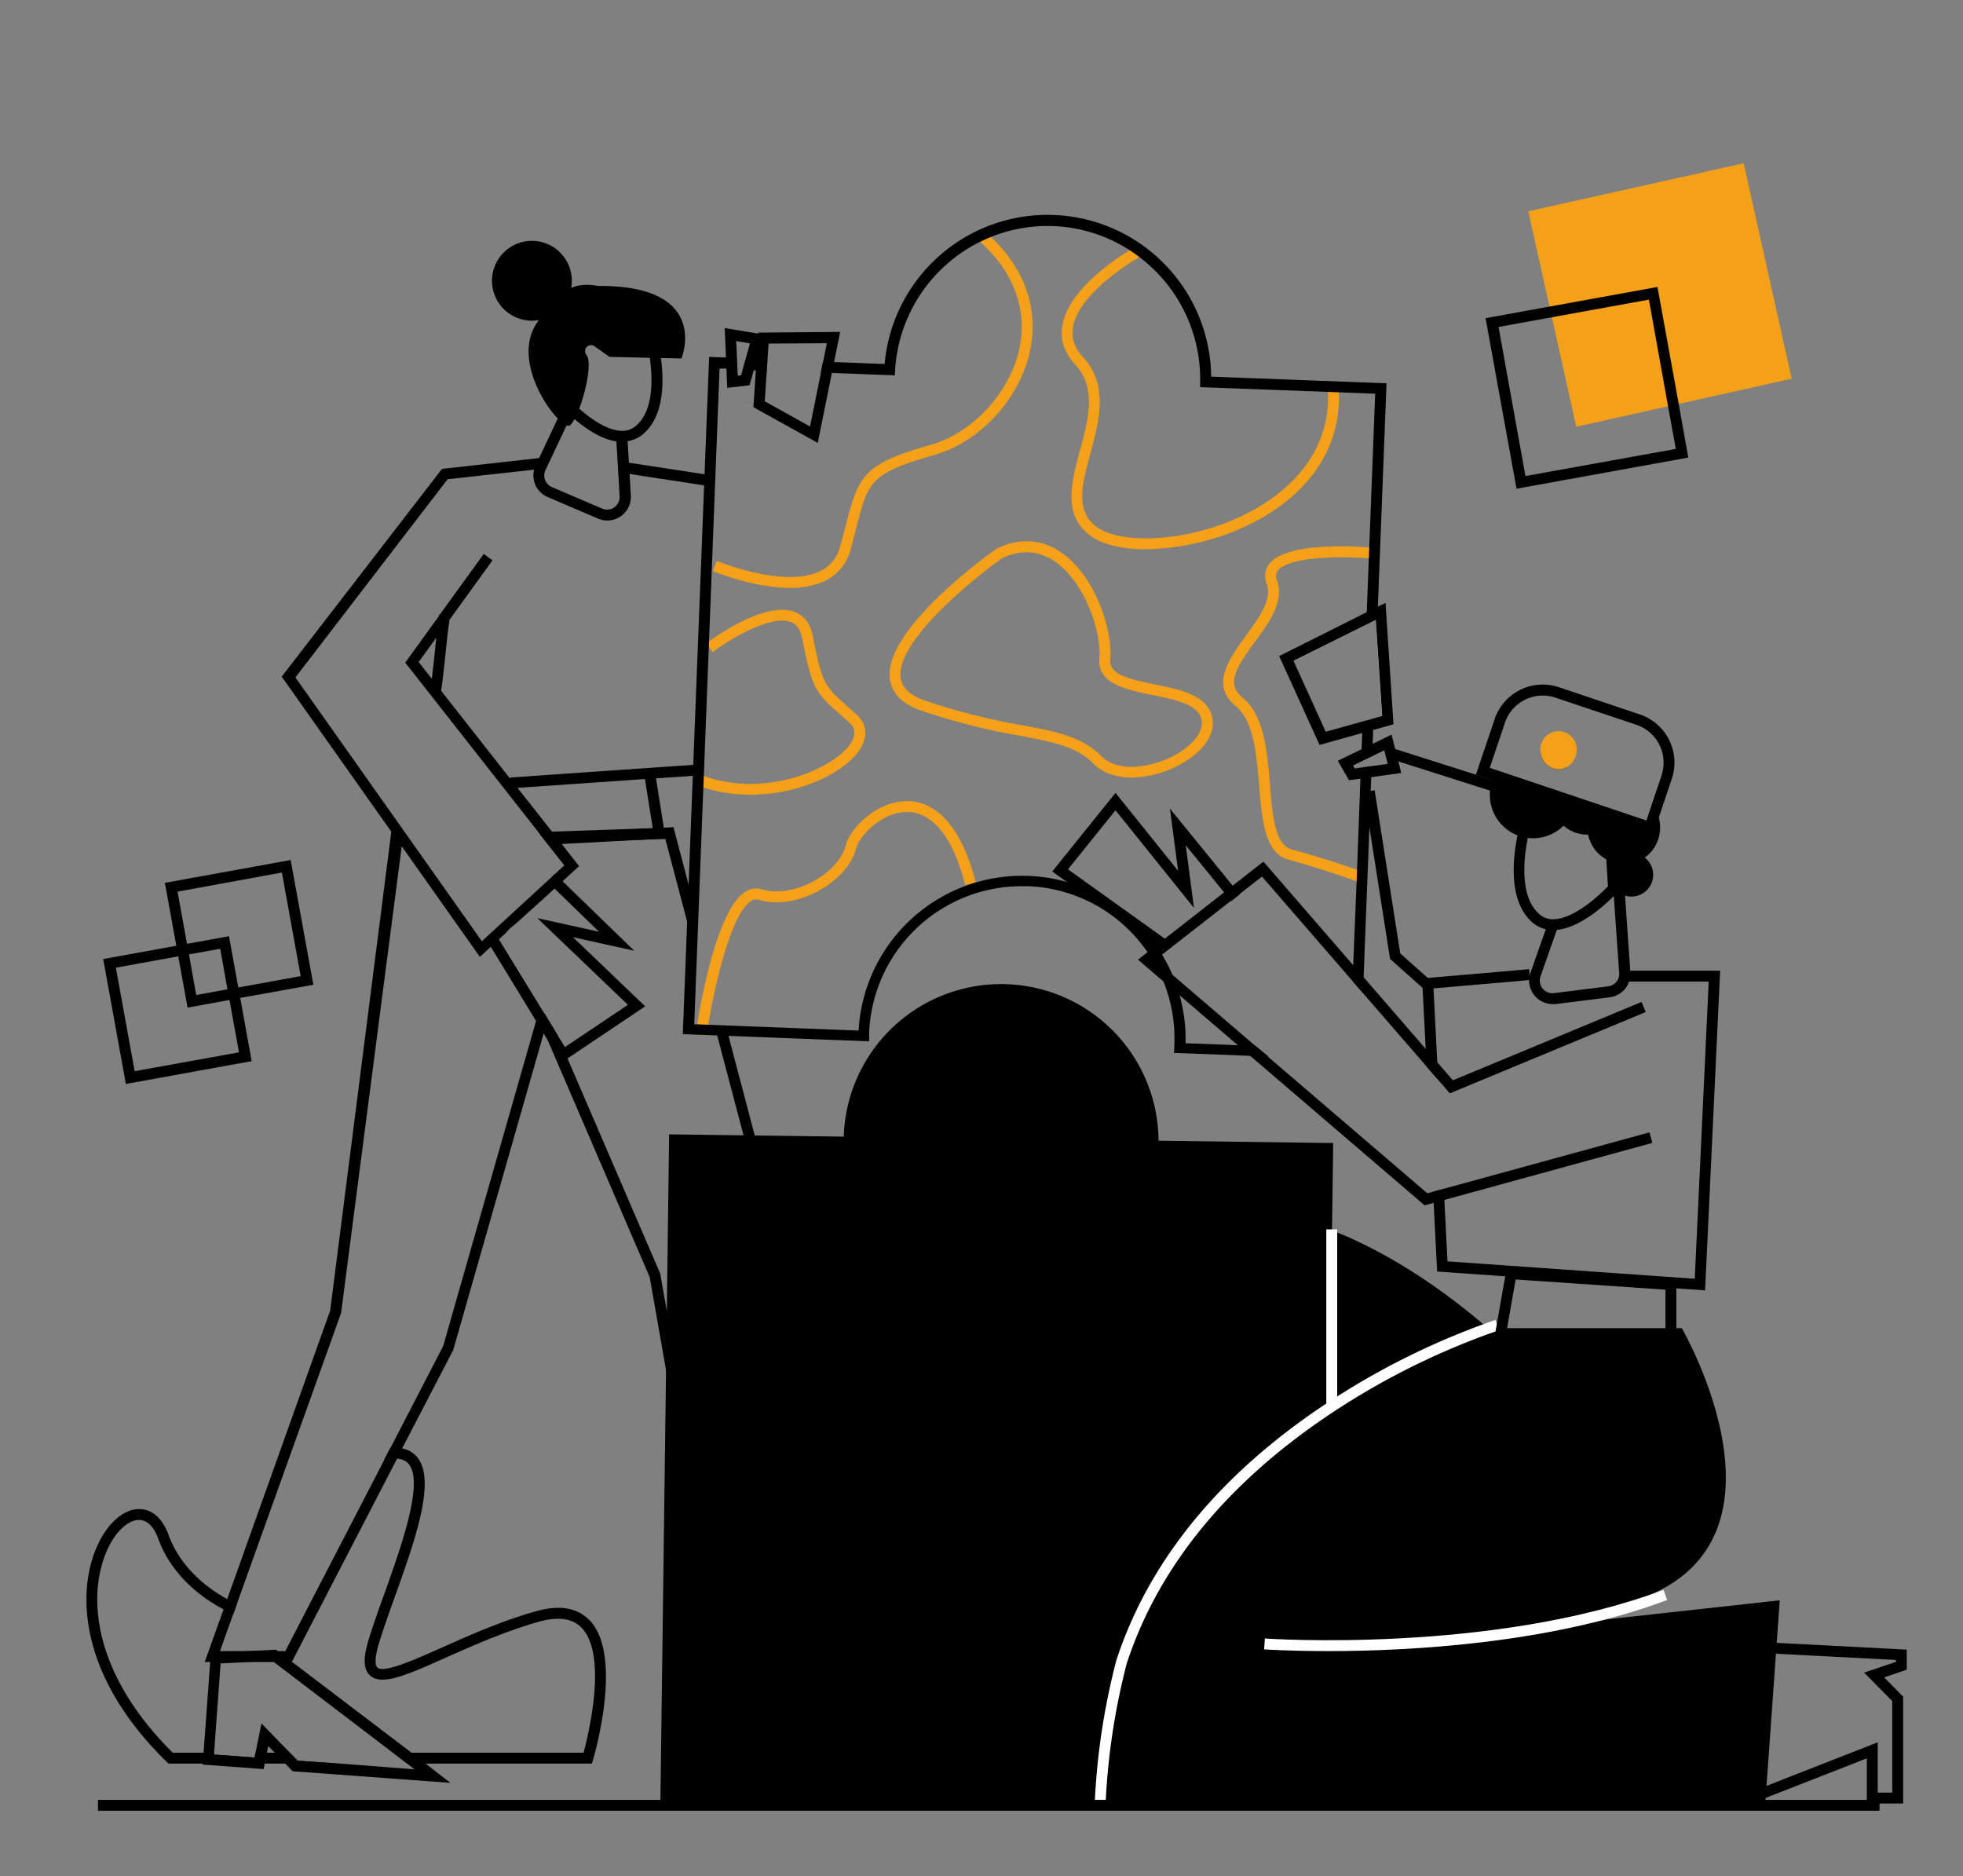 <svg id="Capa_1" data-name="Capa 1" xmlns="http://www.w3.org/2000/svg" viewBox="0 0 541 517"><rect x="0" y="0" width="541" height="517" fill="#808080" stroke="none"/><title>Mesa de trabajo 60</title><path d="M82,485.2,79.89,483H70.43l-.27,1.33L59,483.51l0-.51H47.61C26,461.59,23.93,440.4,29.31,427.67c2.23-5.29,5.83-8.81,9-8.81h.11c2.15.05,4,1.88,5.18,5.15,3.4,9.36,10.91,15.77,18,19.47.92.48,1.83.92,2.72,1.3l1-2.78c-.89-.4-1.79-.84-2.7-1.34-6.52-3.52-13.2-9.5-16.17-17.67-2.21-6.09-5.91-7.08-7.93-7.13h-.17c-4.43,0-9,4.15-11.77,10.64C20.75,440.23,22.8,463,46,485.57l.44.43H92.88Zm80.34-38.82c-3.35-3.39-8.32-4.17-14.78-2.32-9.52,2.72-18.56,6.74-25.83,10-7.82,3.47-15.9,7.07-17.72,5.47-.37-.33-1.08-1.63.4-6.57,1.1-3.68,2.65-8,4.3-12.62,5.81-16.25,11.82-33.06,5.9-39.18a6.92,6.92,0,0,0-3.76-2,10.73,10.73,0,0,0-3.3-.15l-1.7,3.29a12.48,12.48,0,0,1,3.54-.32,4.58,4.58,0,0,1,3.06,1.25c4.63,4.79-1.84,22.88-6.57,36.09-1.66,4.64-3.22,9-4.35,12.77-1.51,5.05-1.36,8,.5,9.68,3.26,2.87,10.29-.25,20.92-5,7.18-3.19,16.12-7.17,25.43-9.83,5.33-1.52,9.3-1,11.82,1.54,7.35,7.43,2,29.4.63,34.52H108.31l3.94,3h50.87l.32-1.07C163.79,483.75,171.91,456,162.37,446.38Z"/><path d="M263.73,492,217,455.74h0l-.55-.43-3.46.15h0l-6.86.29h0l-5.5.24h-.17l-1.94.08-.29,3.5h0l-.06.65v0l-2.18,26.54,16.77,1.38,1.34-6.4,6.74,7.06,38.6,3.17,4.87.4Zm-41.57-6.07-9.89-10.36-2,9.39L199.17,484l1.92-23.31.08-1,.06-.76,5.16-.22h0l6.87-.29h0l2.18-.09,39,30.24Z"/><path d="M151.09,232.79l3.68-.2,23.07-1.23,5.38-.29h.14l0,.11,7.2,27.32c.24-2.58.5-5.16.71-7.75a6.68,6.68,0,0,1,.13-.8l-5.79-22-2.73.14h-.16l-2.85.15h-.15l-1.87.1-26.14,1.39-2.92.16,1.52,1.93Z"/><path d="M217,457.74l-18.73,3.51L179.05,351.93,150.9,286.54l-.94-2.18-.13.44L124.9,372.06l-.07.13-14,26.95L109.42,402l-29,56,0,0h-24l5.2-14.52,1-2.82L91,361.15,108,228l3,3L94,361.85l-.06.16L65.28,442l-1,2.78L60.63,455h18l27.29-52.72,1.7-3.29,14.52-28.05,25.61-89.62.35-1.23.07,0v0l1.89-.81,1.25,2.05,2,3.31.19.31,2.91,6.75L182,351.07l0,.17,18.73,106.51L214,455.26l-2-115.55-14.51-55a7.12,7.12,0,0,0,2.94-.53L215,339.47Z"/><path d="M72.05,474.93,70.43,483h3.06l.38-1.89L75.71,483h4.18Zm8.38-17,0,0h-4.9l32.8,25h5Zm0,0,0,0h-4.9l32.8,25h5Zm0,0,0,0h-4.9l32.8,25h5Zm0,0,0,0h-4.9l32.8,25h5Zm36.77,28-3.93-3L80.43,458l-1.27-1-2.62-2-.5-.38-7.43.38-10.55.54L58,457l-.07,1-1.83,25-.22,3,0,.28,16.77,1.24.31-1.52.6-3,.38-1.89L75.71,483l2.91,3,2,2.11,43.5,3.2Zm-24.32,0L82,485.2,79.89,483l-7.84-8.07L70.43,483l-.27,1.33L59,483.51l0-.51,1.8-24.6,7.91-.4,6.32-.32.42.32,32.8,25,3.94,3,2.07,1.58ZM80.43,458l0,0h-4.9l32.8,25h5Zm0,0,0,0h-4.9l32.8,25h5Zm0,0,0,0h-4.9l32.8,25h5Zm-8.38,17L70.43,483h3.06l.38-1.89L75.71,483h4.18Zm0,0L70.43,483h3.06l.38-1.89L75.71,483h4.18Z"/><path d="M416.5,372s-44-45-87-38-7,128-7,128S358.5,404,416.5,372Z"/><rect x="347.35" y="354.07" width="3" height="42.37" transform="translate(-134.56 205.47) rotate(-27.74)" fill="#fff"/><path d="M164.77,78.8s-4.18-1-7.36.58a11.29,11.29,0,0,0,.18-1.76,11,11,0,1,0-11.25,10.75,10.15,10.15,0,0,0,2.21-.18c-6.93,8.71.25,22.12,5.17,27.13l-5.08,10.77-.94,2a6.24,6.24,0,0,0-.45,1.18,6.42,6.42,0,0,0,.15,4A6.49,6.49,0,0,0,151,137l13.81,5.91a6.5,6.5,0,0,0,9.05-6.36l-.35-6-.19-3.06-.35-5.92a8.58,8.58,0,0,0,4.48-2.13c5.64-5,5.56-14.41,4.7-20.79l5.66.13S196.14,78.52,164.77,78.8Zm4.56,61a3.49,3.49,0,0,1-3.39.35l-13.81-5.91a3.43,3.43,0,0,1-1.91-2,3.5,3.5,0,0,1,.17-2.81l5.77-12.21a1,1,0,0,0,1-.06,6.82,6.82,0,0,0,1.16-1.67c3.11,2.64,7.38,5.55,11.56,6.15l.89,15.11A3.49,3.49,0,0,1,169.33,139.78Zm6.08-22.56a5.79,5.79,0,0,1-4.41,1.47c-3.95-.25-8.35-3.44-11.37-6.11,2-5.17,3.44-12.79,2.07-14.7l-.06-.08A1.64,1.64,0,0,1,164,95.55l4,2.8,11.09.25C179.88,104.35,180.16,113,175.41,117.22Z"/><path d="M196.47,131.81c0-.11,0-.21,0-.31s0-.3,0-.45l-23.57-3.6-.46,3,24,3.68C196.46,133.33,196.46,132.57,196.47,131.81Z"/><path d="M191.09,210.77l-50.51,3.5,0,.3-19-24.2c.56-4,.93-7.58,1.29-11,.3-2.89.59-5.64,1-8.56l11.86-16.39-2.42-1.76-12.1,16.7-.18,0c0,.11,0,.21,0,.32l-9.35,12.92,36.45,46.4.75,1,1.52,1.93.75,1,4.37,5.55-22.72,20.9-51.38-72.7,41.94-54.62,24-2.66,2.42-.27-.34-3-.69.08-26.94,3L78.31,185.59l-.67.87,30.21,42.74h0l2.86,4,21.55,30.5,3-2.79,2.23-2.05,2-1.84a10.86,10.86,0,0,1,1-1.11c.47-.41,1-.8,1.45-1.2l.11-.08L148.3,249h0c.32-.29.63-.6,1-.88l.22-.17c.15-.15.3-.3.44-.46a5,5,0,0,1,.63-.51l0-.05,2.27-2.09,2.21-2,4.52-4.16-4.77-6.07-.35-.44,23.42-.79,5.55-.19h0l-.18-1.1-.31-2-.16-1-2-12.6,10.23-.7,1.87-.13.5,0h.18c0-1,.12-2,.21-3ZM119.9,179c-.27,2.58-.54,5.23-.9,8.06l-3.62-4.62,4.86-6.71C120.12,176.83,120,177.92,119.9,179Zm22.72,38.11,35.12-2.43,2,12.55.15,1v0l-2,.07-25.76.88-.38-.49Z"/><path d="M276.47,271.2a43.37,43.37,0,0,1,42.82,43.16l48.13.63L365,498l-183-1,2.41-184.4,48.13.63A43.37,43.37,0,0,1,276.47,271.2Z"/><polygon points="177.81 277.32 159.94 289.31 157.42 291 156.39 291.7 154.73 292.81 152 288.34 150.9 286.54 149.97 285.02 149.83 284.8 147.71 281.32 138.02 265.43 137.36 264.35 135.14 260.73 134.28 259.31 134.27 259.29 135.2 258.54 136.29 257.64 136.6 257.4 138.16 259.96 150.01 279.28 151.26 281.33 153.29 284.64 153.48 284.95 155.69 288.55 156.1 288.28 158.62 286.59 173.05 276.9 148.09 253.02 165.11 256.78 152.26 244.32 150.85 242.95 152.93 240.8 154.57 242.39 174.79 262 157.91 258.27 177.81 277.32"/><path d="M463.5,366s36,62-16,76-93,14-93,14l136-15-4,56h-185s-3-92,113-131Z"/><path d="M366.07,455c-10.7,0-17.48-.46-17.68-.47l.21-3c.63.05,62.74,4.27,109.87-13.4l1,2.8C427.31,453,388.26,455,366.07,455Z" fill="#fff"/><path d="M304.73,496.5l-3-.11a189.67,189.67,0,0,1,5.93-38.85c8.45-25.84,26.22-48.46,52.83-67.31a206.86,206.86,0,0,1,51.67-26.5l.89,2.87a203.37,203.37,0,0,0-50.82,26.07c-26.08,18.47-43.48,40.59-51.7,65.74A187.13,187.13,0,0,0,304.73,496.5Z" fill="#fff"/><polygon points="393.17 293.92 393.17 293.91 393.04 291.47 392.92 289.05 392.92 289.04 392 271.17 391.92 269.63 392.47 269.58 393.2 269.52 394.47 269.41 421.43 267.08 421.57 268.65 421.57 268.67 421.69 270.06 421.37 270.09 395.07 272.37 396.11 292.73 396.24 295.16 396.36 297.6 393.17 293.92"/><polygon points="474.07 267.5 469.92 355.6 462 355.04 414.84 351.72 396.07 350.4 395.1 331.48 395.02 329.95 394.94 328.41 397.9 327.6 397.98 329.13 398.06 330.67 398.93 347.6 467.07 352.4 470.92 270.5 447.5 270.5 447.5 267.5 474.07 267.5"/><path d="M415.25,349.41l-.41,2.31-2.32,13.17-.33,1.9,0,.1-.16.87-.54,3.09,4,.13L462,372.55V352.6Zm43.75,20L415,368l.35-2,2.36-13.41L459,355.4Z"/><path d="M525.5,454.6l-35.84-1.87-6.16-.32v44.28l1.76-.69,1.35-.53,27.89-10.93V497h10V467.55l-5.25-5.31,6.25-2.11Zm-3,3.38-8.75,2.95,7.75,7.85V494h-4V480.14l-30.65,12-.35.14V455.58l2.95.15,33.05,1.71Z"/><rect x="365.53" y="338.78" width="3" height="48.95" fill="#fff"/><path d="M217.68,162c-10,0-20.66-4.41-21.26-4.66l1.16-2.76c.18.07,18.49,7.64,28.41,2.83a10.2,10.2,0,0,0,5.56-6.85c.62-2.23,1.14-4.23,1.6-6,3.49-13.64,4.87-16.71,23.44-22,11.45-3.27,21.67-14.32,24.3-26.27,2.43-11-1.59-21.73-11.31-30.11l1.95-2.28c10.6,9.15,15,20.88,12.29,33-2.9,13.18-13.76,24.9-26.41,28.51-17.56,5-18.14,7.29-21.36,19.87-.46,1.82-1,3.84-1.6,6.09a13.25,13.25,0,0,1-7.16,8.75A22.22,22.22,0,0,1,217.68,162Z" fill="#f4a019"/><path d="M315.73,151.36c-6.25,0-11.65-1.18-15.1-3.64-7.84-5.6-5.36-14.74-3-23.58,2.3-8.47,4.67-17.22-1.27-23.62-3-3.24-4.21-6.85-3.59-10.75,1.84-11.47,19.29-21.24,20-21.65l1.45,2.63c-.17.09-16.91,9.47-18.52,19.5-.47,3,.45,5.67,2.83,8.23,7.07,7.62,4.36,17.62,2,26.45-2.32,8.56-4.33,16,1.81,20.35,7.08,5.05,26.95,4.14,42.95-4.65,8.15-4.48,21.67-14.73,20.68-33l3-.16c.8,14.79-7.1,27.52-22.24,35.84A67.87,67.87,0,0,1,315.73,151.36Z" fill="#f4a019"/><path d="M206.82,219a41,41,0,0,1-15-2.74l1.09-2.8c17.81,7,37.36-1.83,41.64-8.77,2-3.28.19-4.92-.41-5.46l-2-1.81c-7.61-6.75-8.23-7.3-11.09-21.63-.47-2.32-1.48-3.75-3.12-4.37-5.69-2.18-17.46,5.24-21.51,8.28l-1.8-2.4c1.63-1.22,16.14-11.84,24.38-8.68,2.64,1,4.32,3.22,5,6.59,2.67,13.33,2.95,13.58,10.14,20,.63.55,1.31,1.15,2,1.81,2.73,2.45,3.08,5.83,1,9.27C233.05,212.85,220.45,219,206.82,219Z" fill="#f4a019"/><path d="M195,283.72l-3-.44c.49-3.28,5-32.21,13.41-37.51a5.32,5.32,0,0,1,4.5-.71c4.26,1.28,9.72.39,14.61-2.4,4.4-2.5,7.66-6.15,8.5-9.52,1.23-4.91,8.59-12.34,16.89-12.37h0c6,0,14.22,3.89,19,22.36l-2.9.74c-3.38-13.15-8.94-20.1-16.07-20.1h0c-7,0-13.12,6.64-14,10.09-1.06,4.21-4.77,8.47-9.94,11.41-5.67,3.23-11.85,4.2-17,2.67a2.34,2.34,0,0,0-2,.36C200.93,252.17,196.27,275.18,195,283.72Z" fill="#f4a019"/><path d="M333.94,197.07c-1.7-5.64-8.84-7.09-15.75-8.48-7.84-1.59-12.57-2.85-12.2-7,.71-7.82-4.06-22.74-13.44-29.29-5.35-3.74-11.47-4.15-17.69-1.21l-.22.13c-1.28.9-31.32,22.17-29.39,35.94.56,4,3.5,6.89,8.76,8.71a180.09,180.09,0,0,0,27.15,6.9c9.31,1.76,15.46,2.92,20.28,7.74,2.65,2.65,6.4,3.76,10.41,3.76a29.08,29.08,0,0,0,14.29-4.11C332.37,206.48,335.29,201.57,333.94,197.07Zm-9.34,10.56c-6.73,4-16.43,5.42-21,.81-5.48-5.48-12.34-6.77-21.84-8.57A175.69,175.69,0,0,1,255,193.08c-4.16-1.44-6.37-3.49-6.77-6.28-1.39-9.9,19.66-27.1,28-33,5.22-2.43,10.13-2.1,14.57,1,8.38,5.85,12.81,19.63,12.18,26.55-.65,7.09,7.45,8.72,14.59,10.17,6,1.22,12.29,2.48,13.46,6.4C332.16,201.58,328.44,205.33,324.6,207.63Z" fill="#f4a019"/><path d="M374,242.9c-.08,0-8.07-3-18.86-6-6.58-1.8-7.34-10.83-8.13-20.4-.73-8.77-1.49-17.84-6.43-21.89-7.12-5.82-1.85-13,2.8-19.43,3.58-4.91,7.28-10,5.74-14.22a5.57,5.57,0,0,1,.69-5.58c5-6.46,26.43-4.65,28.86-4.42l-.28,3c-8.54-.8-23.2-.61-26.21,3.28a2.59,2.59,0,0,0-.24,2.72c2.08,5.73-2.09,11.46-6.14,17-5.11,7-8,11.51-3.32,15.34,5.93,4.85,6.74,14.57,7.52,24,.7,8.49,1.37,16.51,5.92,17.75,10.94,3,19.06,6,19.14,6Z" fill="#f4a019"/><path d="M210,99l-1.37,0h-.13l-1.41,0-1.54-.06-.84,3,1.55.06,1.54.06.5,0,1.5,0,1.5.06.2-3Zm-2.2,2.92.5,0,.16-2.37Zm0,0,.5,0,.16-2.37Zm126,1.87a45.09,45.09,0,0,0-90-3.48l-13.94-.54-1.52-.06-1.52-.06-.6,3,1.52.06,1.51.06,17.36.67.08-1.47a42.27,42.27,0,0,1,23.39-35.32h0c1-.48,2-.93,3-1.34A41.71,41.71,0,0,1,311.41,69c.93.6,1.81,1.23,2.68,1.9h0a42.13,42.13,0,0,1,16.67,34.32l0,1.47L366,108l3,.11,10,.39-1.64,42.39-.11,3-.58,14.83-.06,1.7h0l-.07,1.7,2.59-1.29.3,4.44.24-6.38h0l.07-1.71,2.38-61.55Zm-125.5-1.85.16-2.37-.66,2.35Zm-.5,0,.5,0,.16-2.37ZM346,288.22l-2.41-.09-2.42-.09-14.43-.56a44.84,44.84,0,0,0-1.64-13.21h0c-.25-.92-.54-1.82-.86-2.71h0c-.34-1-.73-2-1.15-3h0a43.23,43.23,0,0,0-2.84-5.49c-.26-.43-.52-.85-.8-1.27s-.5-.75-.76-1.12h0l-.08-.11a45.36,45.36,0,0,0-24.5-17.49A45.15,45.15,0,0,0,236.63,284l-41.44-1.6-3-.12-.86,0L193.84,217l.13-3.12h0l1.37-35.56.06-1.57,2.91-75.19,1.24,0,1.51.06,1.51,0-.13-3-1.5-.06-1.51-.06-4-.15-1.25,32.29-.12,3h0l-3,77-.12,3-1.16,30-.4,10.23h0l-1.2,31.1,9.5.37,3.11.12,38.74,1.5,0-1.55c0-.22,0-.46,0-.74a42.12,42.12,0,0,1,42-40.46c.56,0,1.13,0,1.69,0a41.81,41.81,0,0,1,29.26,13.47,43,43,0,0,1,3.68,4.57c.29.41.57.82.84,1.24h0a36.54,36.54,0,0,1,2,3.42v0c.56,1.07,1.07,2.17,1.53,3.29a41.88,41.88,0,0,1,3.12,17.66c0,.25,0,.5,0,.75l-.11,1.54,21.25.82,2.42.09,2.42.1Zm29-75.32-.06,1.52-.06,1.51L374,239.7h0l-.12,3.14L372.94,266l-.09,2.18h0l-.08,2.19,2.87,3.32.09-2.19h0l.08-2.19,1.63-42.12.3-7.81h0l0-1,.06-1.43.05-1.32.06-1.51.05-1.52Zm.54-14-.06,1.57-.06,1.58-.08,2-.07,1.81h0l-.07,1.82,3.08-1.94h0l.07-1.82.07-1.82,0-.85h0l.06-1.57.06-1.58Zm-167.75-97,.5,0,.16-2.37Zm0,0,.5,0,.16-2.37Z"/><path d="M209,91.66,208.8,94l-.32,4.9,0,.62h0l-.16,2.37-.68,10.32,17.73,9.85,3.91-19.36.61-3,1.66-8.23Zm17.85,8-.6,3-3,14.87-12.48-6.94.56-8.51.2-3,.29-4.4,16.07-.1Z"/><path d="M209.36,92l-9.63-1.59.26,6.14.12,3,.31,7.32,6.14-.68,1.78-6.32.66-2.35h0l.17-.61,1.33-4.72Zm-4.11,7.76-1,3.68-.93.11-.16-3.88-.13-3L202.89,94l3.81.63-.61,2.18Z"/><polygon points="455.39 314.95 398.06 330.67 395.1 331.48 392.62 332.16 344.81 291.18 341.15 288.04 325.08 274.27 325.08 274.26 320.58 270.41 313.63 264.45 316.22 262.43 318.55 260.61 318.59 260.58 321.02 258.68 337.36 245.91 339.72 244.07 348.2 237.44 372.94 265.99 375.81 269.3 392.92 289.04 392.92 289.05 396.11 292.73 400.42 297.7 452.42 276.11 453 277.5 453 277.51 453.57 278.89 453.09 279.09 399.57 301.3 396.36 297.6 393.17 293.92 393.17 293.91 375.64 273.69 372.77 270.37 347.8 241.56 341.61 246.39 339.25 248.24 320.23 263.09 318.36 264.55 323.07 268.58 323.07 268.59 345.98 288.22 349.65 291.37 393.37 328.84 394.94 328.41 397.9 327.6 454.6 312.05 455 313.5 455.39 314.95"/><polygon points="341.66 246.45 339.34 248.35 339.25 248.24 338.3 247.08 337.36 245.91 326.79 232.94 329.06 250.22 307.43 223.29 294.33 239.57 321.02 258.68 321.63 259.12 320.03 261.35 319.88 261.56 319.82 261.52 318.67 260.7 318.67 260.69 318.55 260.61 294.09 243.09 290 240.16 307.43 218.5 324.69 239.98 322.43 222.84 339.72 244.07 340.67 245.23 341.61 246.39 341.66 246.45"/><path d="M380.5,168.5l-.81.4h0l-3.06,1.52h0L354.5,181.5l10,22,11-3.05,3-.84,4-1.11Zm-5,30.38-10.2,2.83-8.87-19.51,20.1-10h0l2.59-1.29.3,4.44v0l1.47,22-2.35.65Z" fill="#fff"/><path d="M381.85,166.15l-2.09,1-3.07,1.54L352.54,180.8l11.13,24.49L375.41,202l3-.84h0l2.35-.65.83-.23,2.45-.68Zm-5.29,6h0l2.59-1.29.3,4.44v0l1.47,22-2.35.65-3,.85-10.2,2.83-8.87-19.51Z"/><polygon points="394.5 270.38 394.47 270.41 393.5 271.5 392.5 272.62 392 272.17 383.1 264.26 377.44 228.18 375.88 218.23 377.37 218 377.84 217.93 378.85 217.77 380.53 228.48 385.9 262.74 392.67 268.76 394.5 270.38"/><rect x="27" y="496" width="491" height="3"/><path d="M457.4,229.59a9.31,9.31,0,0,0,.13-1.59,9.52,9.52,0,0,0-.33-2.52,8.57,8.57,0,0,0-.28-.9l.37-.11c-.16-.8-.34-1.58-.55-2.36l-2,6-42.95-14.44a9.49,9.49,0,0,0-.54,1.27.36.36,0,0,0,0,.11,9.71,9.71,0,0,0-.39,1.33s0,.08,0,.12a12.4,12.4,0,0,0-.22,1.38c0,.38-.05.76-.05,1.15a12,12,0,0,0,7.63,11.17h0c-1.23,6-2.63,17.84,3.86,23.78a8.59,8.59,0,0,0,3.94,2.09l-1.41,4-1.14,3.23-1.67,4.76a4.5,4.5,0,0,0-.17.6v0a5.35,5.35,0,0,0-.2,1.42,6.48,6.48,0,0,0,6.48,6.62,7.86,7.86,0,0,0,.83,0l14.9-1.87a6.52,6.52,0,0,0,4.45-2.62,6.15,6.15,0,0,0,.86-1.67,6.35,6.35,0,0,0,.33-3,2.7,2.7,0,0,0,0-.28l-.36-5.14-.21-3-.85-12.31h0a5.75,5.75,0,0,0,1.77.27,6,6,0,0,0,3.65-10.75A10,10,0,0,0,457.4,229.59Zm-33.35,22.16c-5.32-4.87-4.08-15.36-3-20.84a13.57,13.57,0,0,0,1.44.09,11.93,11.93,0,0,0,8.32-3.37h.21a10,10,0,0,0,6.47,2.38h.2a10,10,0,0,0,5,6.8l.46,7.43c-1.78,1.85-8.84,8.79-14.78,9.07a6.26,6.26,0,0,1-1.38-.07H427l0,0h0A5.55,5.55,0,0,1,424.05,251.75ZM445.6,270.4a3.44,3.44,0,0,1-2.39,1.41l-14.91,1.87a3.49,3.49,0,0,1-3.73-4.64l4.5-12.79c6.37-.59,13.09-6.7,15.69-9.31l1.45,20.75A3.45,3.45,0,0,1,445.6,270.4ZM429.53,212a4.54,4.54,0,0,0,2.27-.61,12,12,0,0,0-7.22-4.21A5.17,5.17,0,0,0,429.53,212Z"/><line x1="455.06" y1="230.43" x2="383.53" y2="207.67" fill="none"/><polygon points="455.52 229 455.26 229.82 455.06 230.43 454.8 231.26 454.61 231.86 410.58 217.85 383.22 209.14 383.08 209.1 383.16 208.85 383.16 208.84 383.53 207.67 383.99 206.24 408.26 213.96 409.69 214.42 411.25 214.91 455.52 229"/><path d="M452,196.9l-22.39-7.53a14,14,0,0,0-17.69,8.8L407.26,212l-.48,1.43,0,.06,3,1,44,14.79,1.83.61.77-2.28,4.37-13A14,14,0,0,0,452,196.9Zm5.94,16.74-2.18,6.47-2,6-42.95-14.44-.23-.08,4.18-12.44a11,11,0,0,1,13.9-6.9L451,199.74A11,11,0,0,1,457.92,213.64Z"/><path d="M434.53,206.5a5.55,5.55,0,0,1-2.73,4.89,4.54,4.54,0,0,1-2.27.61,5.17,5.17,0,0,1-4.95-4.82,3.82,3.82,0,0,1-.05-.68,5,5,0,1,1,10,0Z" fill="#f4a019"/><path d="M86.36,271.38,80.11,237l-34.67,6.29,3.15,17.34-20.15,3.66,6.25,34.42,34.67-6.29L66.21,275Zm-8.67-30.93L82.87,269l-17.19,3.12L63.11,258l-11.57,2.1-2.61-14.39Zm-15,32.18-8.61,1.56-2-11.18,8.61-1.56ZM37.11,295.19l-5.18-28.52,17.2-3.12,2.56,14.12,11.56-2.1L65.87,290Z"/><rect x="427.07" y="50.89" width="60.83" height="60.83" transform="translate(-6.73 101.42) rotate(-12.56)" fill="#f4a019"/><path d="M462.65,111.31,456.8,79.08,427,84.49l-17.58,3.19,8.53,47,47.34-8.59Zm-42.24,19.88L413,90.1l14.74-2.68,26.7-4.85L459.72,112l2.13,11.71Z"/><path d="M385.9,211.9l-2.39-9.46L378,205.13l-2.71,1.31-6.59,3.21,3.08,5.36,6.5-.89,2.42-.34h0l.63-.09,4.85-.67Zm-8.75-.67-3.79.53-.47-.81,3.49-1.69,2.7-1.32,2.42-1.18.95,3.74-2.24.32Z"/></svg>